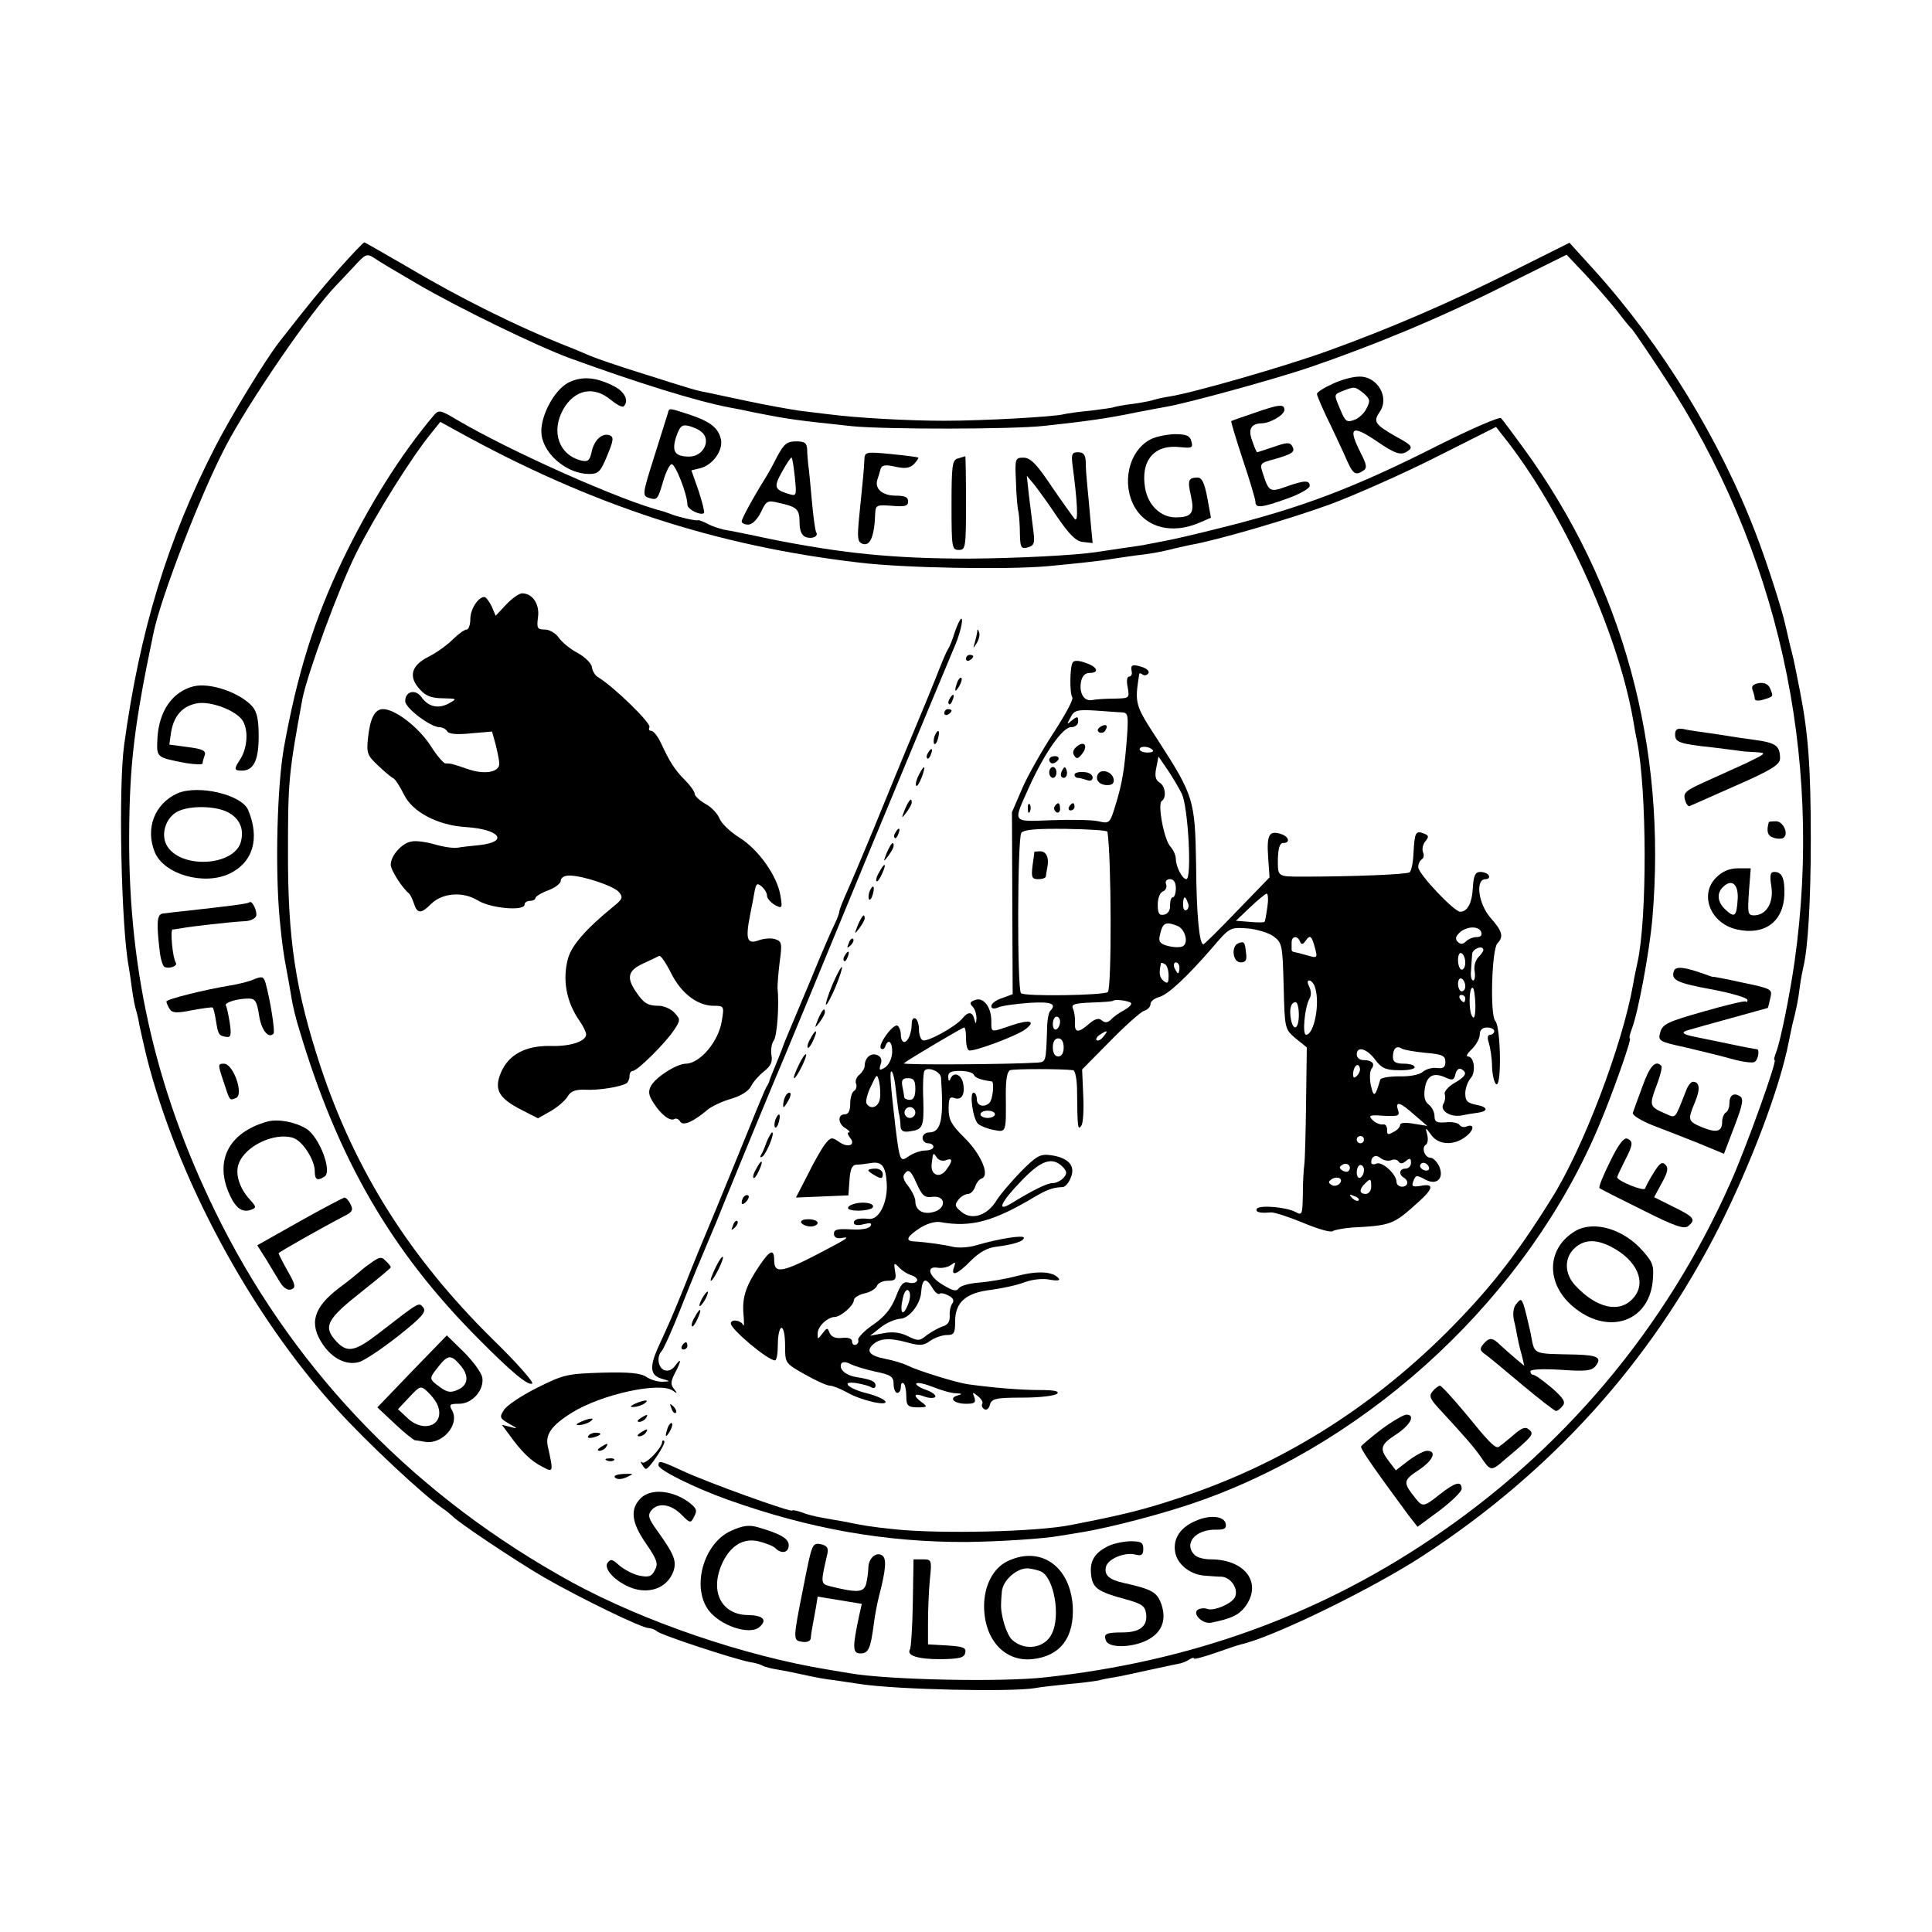<?xml version="1.0" standalone="no"?>
<!DOCTYPE svg PUBLIC "-//W3C//DTD SVG 20010904//EN"
 "http://www.w3.org/TR/2001/REC-SVG-20010904/DTD/svg10.dtd">
<svg version="1.0" xmlns="http://www.w3.org/2000/svg"
 width="534pt" height="534pt" viewBox="0 0 534 534"
 preserveAspectRatio="xMidYMid meet">
<g transform="translate(0,534) scale(0.1,-0.1)"
fill="#000000" stroke="none">
<path d="M938 4598 c-54 -61 -87 -102 -166 -203 -37 -47 -134 -206 -176 -288
-133 -258 -210 -511 -253 -827 -16 -117 -8 -505 13 -613 2 -12 6 -39 9 -62 3
-22 8 -48 11 -57 3 -9 7 -27 9 -40 4 -19 14 -63 20 -88 85 -337 289 -715 525
-974 85 -94 240 -238 292 -274 13 -9 25 -19 28 -22 12 -15 172 -122 254 -170
103 -59 270 -140 289 -140 7 0 17 -4 23 -9 10 -10 214 -77 257 -85 15 -2 30
-7 35 -10 5 -3 24 -8 43 -11 19 -3 52 -10 75 -15 22 -5 58 -12 80 -14 21 -3
55 -8 74 -11 100 -15 412 -22 480 -11 14 3 54 7 90 11 36 3 74 8 85 10 11 3
31 7 45 9 14 2 59 12 100 21 41 9 80 17 85 18 6 2 16 6 22 10 7 5 13 6 13 3 0
-3 26 4 58 15 31 11 64 22 72 24 87 19 364 154 503 245 356 232 629 535 817
905 89 176 170 390 194 515 3 14 7 35 10 48 11 43 16 66 21 107 3 22 8 47 10
55 12 50 20 180 20 350 0 199 -7 293 -30 410 -3 14 -8 39 -11 55 -3 17 -10 48
-16 70 -5 22 -11 47 -13 56 -8 39 -49 168 -80 249 -100 263 -261 526 -449 734
l-68 75 -158 -79 c-178 -89 -341 -159 -510 -220 -119 -43 -373 -116 -438 -126
-20 -3 -40 -8 -43 -9 -3 -2 -28 -7 -55 -11 -27 -3 -51 -8 -54 -9 -3 -2 -33 -6
-65 -10 -33 -3 -67 -8 -75 -10 -26 -7 -221 -18 -330 -18 -100 0 -244 8 -320
18 -19 2 -56 7 -82 10 -26 4 -89 15 -140 26 -51 11 -104 22 -118 25 -27 5 -37
8 -185 55 -55 17 -116 38 -135 46 -19 8 -44 19 -55 23 -145 57 -304 136 -457
227 -59 34 -109 63 -111 63 -3 0 -34 -33 -69 -72z m216 -43 c111 -65 331 -172
421 -205 187 -68 347 -118 440 -136 11 -2 43 -8 70 -14 100 -20 121 -22 270
-38 92 -9 441 -9 532 1 118 13 171 20 253 37 30 6 69 13 85 16 58 10 291 74
390 107 182 62 367 139 542 227 l173 86 53 -56 c28 -30 68 -76 87 -100 19 -25
37 -47 41 -50 3 -3 43 -61 88 -130 315 -477 442 -1048 361 -1619 -13 -90 -38
-215 -50 -247 -5 -13 -8 -24 -5 -24 8 0 -77 -238 -122 -339 -180 -405 -465
-743 -834 -989 -314 -210 -664 -335 -1059 -378 -122 -14 -437 -7 -540 11 -8 1
-35 6 -60 10 -233 38 -510 133 -710 242 -426 234 -755 571 -968 990 -176 348
-257 688 -255 1073 1 199 14 307 68 564 22 101 129 379 198 511 64 123 236
374 306 446 9 9 31 33 50 53 31 34 35 36 55 23 11 -8 65 -40 120 -72z"/>
<path d="M1572 4283 c-42 -21 -82 -100 -75 -146 8 -55 72 -107 131 -107 26 0
32 6 50 50 18 43 19 52 7 57 -21 7 -43 -13 -50 -47 -5 -23 -10 -27 -28 -23
-62 15 -85 80 -50 142 32 55 84 65 131 26 16 -13 32 -22 36 -18 15 15 3 40
-26 55 -50 26 -89 29 -126 11z"/>
<path d="M3683 4279 c-24 -11 -43 -23 -43 -28 0 -4 12 -32 26 -62 15 -30 37
-78 50 -106 23 -54 29 -59 52 -44 11 7 10 16 -7 49 -36 71 -25 79 42 34 55
-38 70 -42 89 -28 14 10 10 16 -33 39 -59 34 -64 41 -46 68 29 40 -6 100 -57
98 -17 0 -50 -9 -73 -20z m86 -26 c18 -16 19 -21 8 -42 -6 -13 -22 -28 -35
-32 -19 -7 -24 -4 -37 28 -19 45 -19 42 8 53 31 12 32 12 56 -7z"/>
<path d="M3465 4198 c-33 -11 -61 -21 -62 -22 -1 -1 13 -49 32 -106 19 -57 35
-110 35 -117 0 -18 16 -17 88 9 34 12 62 28 62 35 0 16 -14 16 -65 -2 -44 -16
-48 -14 -63 32 -11 32 -11 33 31 44 51 15 58 20 48 37 -6 10 -16 9 -50 -3 -24
-8 -45 -15 -46 -15 -2 0 -8 14 -14 32 -12 32 -3 47 26 48 23 0 63 23 63 37 0
17 -14 16 -85 -9z"/>
<path d="M1199 4192 c-91 -108 -178 -246 -253 -402 -78 -164 -124 -311 -161
-515 -19 -107 -25 -334 -12 -475 7 -70 9 -89 22 -157 3 -16 8 -44 11 -63 3
-19 12 -57 21 -85 106 -357 254 -613 494 -854 93 -94 139 -132 150 -125 5 3
-43 58 -109 122 -229 226 -380 465 -476 754 -69 210 -91 351 -90 598 0 190 2
213 40 419 14 70 100 305 149 403 53 105 152 264 208 332 l24 30 49 -27 c368
-203 713 -316 1109 -362 122 -15 407 -20 520 -10 85 8 149 15 171 19 12 2 45
7 75 11 30 3 70 10 89 15 19 5 47 11 61 14 71 12 276 72 388 113 69 26 200 84
291 130 l165 83 18 -23 c164 -205 318 -541 361 -787 3 -19 8 -46 11 -60 27
-136 28 -488 1 -610 -3 -14 -9 -41 -12 -60 -29 -166 -138 -455 -227 -595 -99
-159 -174 -253 -291 -370 -214 -212 -459 -364 -736 -455 -99 -33 -156 -47
-300 -75 -94 -19 -360 -25 -486 -12 -68 7 -85 10 -144 22 -14 2 -39 7 -57 10
-18 3 -43 9 -57 15 -15 5 -26 7 -26 5 0 -7 -236 78 -302 109 -63 29 -68 30
-68 16 0 -13 99 -62 191 -95 227 -81 437 -118 662 -117 88 1 214 9 256 17 9 1
36 6 61 10 76 12 233 53 325 86 482 170 910 572 1106 1041 36 85 90 238 84
238 -3 0 0 12 6 28 17 45 48 211 56 302 41 475 -81 923 -355 1300 -30 41 -58
79 -63 84 -4 5 -80 -28 -176 -76 -229 -116 -376 -172 -603 -228 -63 -16 -128
-31 -145 -34 -16 -3 -40 -8 -52 -10 -11 -3 -43 -7 -70 -11 -26 -4 -59 -9 -73
-11 -61 -9 -217 -17 -350 -18 -209 0 -351 14 -555 55 -55 12 -111 23 -124 25
-13 3 -34 10 -45 16 -12 6 -23 11 -26 10 -7 -2 -51 8 -70 15 -8 3 -19 7 -25 9
-114 28 -421 165 -571 253 -47 28 -51 29 -65 13z"/>
<path d="M1846 4198 c-2 -7 -19 -61 -38 -121 -32 -101 -33 -107 -15 -113 23
-7 25 -6 40 46 7 24 17 45 23 47 10 3 44 -84 44 -112 0 -13 37 -31 46 -23 2 3
-5 30 -15 61 l-20 57 25 6 c34 9 62 48 57 78 -7 33 -28 50 -87 70 -59 19 -56
19 -60 4z m92 -51 c29 -22 7 -69 -33 -69 -40 0 -49 14 -36 55 10 29 16 34 34
30 12 -3 28 -10 35 -16z"/>
<path d="M3179 4125 c-60 -32 -80 -123 -42 -188 33 -56 103 -73 175 -43 l35
15 -10 55 c-8 42 -15 56 -27 56 -26 0 -28 -8 -18 -52 10 -46 2 -58 -43 -58
-41 0 -76 34 -84 81 -13 77 26 122 98 113 31 -3 35 -2 30 16 -4 16 -14 20 -47
20 -22 -1 -53 -7 -67 -15z"/>
<path d="M2148 4078 c-12 -24 -27 -51 -33 -60 -36 -58 -65 -112 -65 -119 0 -5
8 -9 18 -9 11 0 25 14 35 34 15 32 18 34 50 26 50 -11 57 -17 57 -55 0 -21 6
-35 16 -39 18 -7 37 1 30 13 -3 4 -8 43 -12 86 -4 44 -8 89 -10 100 -1 11 -3
30 -3 43 -1 18 -7 22 -31 22 -25 0 -33 -7 -52 -42z m49 -58 c5 -51 5 -52 -18
-45 -39 12 -41 19 -17 62 13 23 24 40 26 38 2 -1 6 -26 9 -55z"/>
<path d="M2389 4068 c-1 -26 -4 -55 -14 -154 -6 -61 -5 -72 9 -77 21 -8 33 21
35 83 1 24 4 25 46 22 36 -3 45 -1 45 12 0 12 -9 16 -34 16 -37 0 -59 19 -51
44 3 9 7 22 9 30 4 11 13 12 41 6 27 -6 39 -4 51 7 8 9 14 17 12 18 -2 2 -36
6 -75 10 -72 7 -73 6 -74 -17z"/>
<path d="M2964 4058 c14 -105 17 -162 7 -153 -5 6 -34 46 -64 90 -42 63 -59
80 -78 80 -23 0 -24 -2 -21 -65 1 -36 4 -74 7 -85 2 -11 4 -39 4 -62 1 -36 3
-41 22 -36 17 5 20 11 15 47 -3 22 -8 66 -12 96 l-6 55 21 -25 c11 -14 40 -54
64 -90 33 -48 51 -66 70 -68 l27 -3 -6 63 c-3 35 -7 79 -9 98 -2 19 -4 47 -4
63 -1 20 -6 27 -21 27 -17 0 -19 -5 -16 -32z"/>
<path d="M2648 4073 c-16 -4 -18 -19 -18 -129 0 -117 1 -124 20 -124 19 0 20
7 20 130 0 72 -1 129 -2 129 -2 -1 -11 -3 -20 -6z"/>
<path d="M1399 3669 l-29 -31 -11 26 c-7 14 -16 26 -20 26 -17 0 -39 -33 -39
-61 0 -16 -5 -29 -10 -29 -6 0 -23 -12 -38 -27 -15 -15 -45 -37 -67 -48 -49
-24 -57 -56 -24 -91 16 -18 33 -24 63 -24 40 -1 40 -1 17 -14 -29 -16 -57 -10
-76 17 -16 23 -45 17 -45 -11 0 -19 70 -72 95 -72 8 0 17 -5 21 -11 4 -8 27
-10 65 -6 l59 5 10 -36 c5 -21 10 -44 10 -53 0 -24 -42 -31 -89 -14 -42 14
-44 15 -60 15 -5 0 -24 22 -41 49 -33 51 -98 101 -131 101 -23 0 -36 -24 -42
-81 -4 -40 -2 -47 28 -75 18 -17 37 -33 42 -35 5 -2 18 -22 29 -44 23 -49 93
-86 171 -91 95 -6 121 -41 37 -50 -22 -2 -48 -5 -59 -7 -11 -2 -39 2 -63 9
-24 7 -53 11 -65 8 -26 -4 -57 -39 -57 -64 0 -15 32 -65 51 -80 3 -3 9 -15 13
-27 9 -29 20 -29 47 -2 31 31 88 36 130 10 36 -22 129 -30 129 -11 0 6 7 10
15 10 8 0 15 4 15 8 0 4 16 14 35 21 19 7 35 19 35 27 0 8 10 14 23 14 38 0
124 -29 138 -46 12 -14 9 -20 -16 -40 -75 -61 -115 -107 -125 -143 -16 -59 -5
-120 32 -173 10 -14 18 -31 18 -37 0 -19 -43 -34 -99 -32 -69 1 -116 -24 -137
-75 -19 -46 -5 -70 58 -102 l45 -23 37 21 c20 12 41 31 46 41 8 13 21 18 48
17 37 -2 98 8 114 18 4 3 8 12 8 20 0 8 4 14 9 14 13 0 92 79 114 113 18 27
18 30 1 48 -9 10 -29 19 -43 19 -31 0 -42 7 -64 40 -26 38 -21 58 21 77 20 9
40 19 44 21 4 2 19 -20 33 -48 28 -56 73 -90 118 -90 28 0 29 -1 22 -42 -9
-57 -60 -117 -99 -118 -25 0 -84 -37 -97 -62 -8 -15 -6 -26 7 -46 21 -33 46
-52 58 -45 4 3 12 0 16 -7 8 -13 36 -1 76 33 11 9 40 23 65 30 27 8 48 21 55
35 6 12 22 30 36 41 19 15 24 27 20 46 -2 14 1 31 6 38 10 11 16 99 11 147 0
8 2 40 6 71 7 51 6 57 -12 63 -11 4 -32 2 -46 -3 -32 -12 -37 3 -24 69 5 25
11 56 13 68 4 20 7 22 19 12 8 -7 15 -18 15 -26 0 -7 10 -18 21 -25 21 -11 22
-10 16 26 -9 54 -60 126 -112 159 -26 16 -51 40 -56 53 -5 13 -22 32 -39 41
-16 9 -30 22 -30 28 0 6 -12 23 -27 38 -28 28 -42 50 -67 104 -8 17 -20 32
-26 32 -6 0 -8 4 -5 10 6 10 -97 111 -143 139 -7 4 -15 17 -16 27 -1 10 -19
28 -39 39 -21 11 -44 30 -53 43 -8 12 -26 22 -38 22 -21 0 -23 4 -19 34 5 36
-15 66 -44 66 -8 0 -28 -14 -44 -31z"/>
<path d="M2639 3593 c-6 -21 -15 -42 -19 -48 -4 -5 -19 -41 -34 -80 -15 -38
-34 -83 -41 -100 -15 -35 -69 -166 -132 -320 -25 -60 -56 -134 -69 -163 -13
-29 -24 -56 -24 -61 0 -4 -6 -21 -14 -37 -8 -16 -38 -85 -66 -154 -29 -69 -57
-136 -63 -150 -6 -14 -11 -27 -12 -30 -2 -7 -24 -61 -32 -80 -3 -8 -7 -17 -7
-20 -1 -3 -4 -9 -8 -15 -3 -5 -24 -55 -46 -110 -22 -55 -64 -156 -92 -225 -29
-69 -68 -163 -86 -210 -37 -91 -41 -100 -74 -172 -26 -57 -23 -80 10 -89 24
-7 24 -7 2 -8 -12 -1 -33 5 -45 13 -16 11 -49 14 -123 12 -96 -3 -106 -5 -180
-42 -42 -21 -84 -49 -91 -61 -13 -20 -12 -23 14 -38 25 -14 25 -15 4 -9 l-24
6 21 -28 c32 -45 60 -73 91 -88 31 -17 31 -15 15 57 -7 32 10 57 66 92 81 51
245 87 280 61 13 -9 13 -8 3 5 -10 12 -9 21 2 43 19 35 19 46 1 21 -8 -11 -19
-16 -30 -12 -17 7 -22 37 -7 53 5 5 28 56 51 114 36 91 52 129 101 245 4 11
31 76 59 145 28 69 71 172 95 230 25 58 144 346 265 640 122 294 228 549 235
565 17 37 29 85 22 85 -3 0 -11 -17 -18 -37z"/>
<path d="M2701 3593 c-1 -6 -4 -20 -7 -30 -5 -17 -5 -17 6 0 6 10 9 23 6 30
-3 9 -5 9 -5 0z"/>
<path d="M2670 3519 c0 -5 5 -7 10 -4 6 3 10 8 10 11 0 2 -4 4 -10 4 -5 0 -10
-5 -10 -11z"/>
<path d="M2965 3509 c-8 -12 -9 -85 -1 -97 3 -6 -21 -50 -53 -99 -32 -49 -71
-118 -86 -153 l-28 -65 1 -252 1 -251 -30 -11 c-16 -5 -29 -15 -29 -22 0 -7 7
-8 18 -4 9 5 47 10 85 13 62 4 79 -2 60 -22 -5 -4 -9 -29 -9 -54 -3 -87 -3
-87 -26 -89 -75 -5 -376 -7 -370 -2 12 10 162 99 167 99 3 0 5 -13 5 -29 0
-17 3 -32 8 -34 9 -6 131 39 156 58 31 23 12 28 -38 11 -59 -20 -56 -21 -56
12 0 39 -22 67 -45 58 -14 -5 -16 -9 -7 -18 7 -7 11 -21 11 -33 -1 -16 -2 -17
-6 -2 -5 21 -17 22 -33 2 -19 -23 -99 -67 -110 -60 -6 3 -10 17 -10 30 0 13
-4 27 -10 30 -5 3 -10 -3 -10 -14 0 -26 -10 -51 -21 -51 -5 0 -9 9 -9 19 0 11
-4 22 -9 26 -12 7 -56 -54 -46 -63 4 -4 10 -1 12 6 8 23 20 12 19 -17 -1 -17
-9 -34 -19 -41 -16 -10 -18 -9 -13 8 5 13 1 22 -10 26 -17 7 -34 -8 -34 -30 0
-6 -6 -17 -14 -24 -8 -6 -13 -17 -10 -25 3 -7 1 -16 -5 -20 -6 -3 -11 -19 -11
-36 0 -19 -5 -29 -15 -29 -21 0 -19 -27 3 -39 9 -6 13 -11 8 -11 -5 0 -3 -6 3
-14 18 -21 -5 -30 -30 -12 -20 14 -23 13 -39 -7 -9 -12 -31 -50 -48 -85 l-32
-62 73 3 72 3 3 42 c2 31 7 42 20 43 9 0 26 2 37 4 32 6 43 -7 46 -56 3 -52
-21 -101 -49 -98 -29 3 -42 -1 -42 -11 0 -6 11 -8 26 -4 20 5 25 4 20 -5 -5
-7 -26 -11 -54 -9 -37 2 -47 0 -47 -12 0 -9 7 -14 20 -12 28 5 20 0 -70 -47
-93 -48 -115 -51 -115 -16 0 34 -11 31 -40 -12 -38 -56 -49 -88 -45 -135 2
-24 2 -37 -1 -30 -6 13 -34 17 -34 4 0 -16 102 -102 122 -102 5 0 8 20 8 45 0
25 5 45 10 45 6 0 10 -22 10 -49 0 -49 0 -49 55 -80 30 -17 61 -31 69 -31 8 0
30 -9 48 -19 38 -22 114 -39 105 -24 -4 6 -27 16 -51 22 -53 13 -74 35 -28 28
17 -3 36 -8 41 -12 6 -3 11 -1 11 5 0 12 -11 17 -54 24 -30 5 -49 23 -40 38 3
4 14 4 24 -2 10 -5 41 -15 69 -21 44 -9 51 -14 51 -35 0 -13 5 -24 10 -24 6 0
10 8 10 17 0 9 3 13 8 9 4 -4 7 -20 7 -34 0 -29 4 -32 38 -32 20 1 21 2 5 14
-26 19 -22 27 7 16 13 -5 27 -5 30 -1 3 5 -9 14 -27 20 -17 6 -28 14 -25 17 3
4 24 -1 47 -10 22 -9 50 -17 63 -17 17 -1 18 -2 4 -6 -26 -7 -10 -23 23 -23
24 0 28 3 23 18 -6 15 -5 15 10 3 9 -7 15 -17 12 -21 -3 -5 0 -12 6 -15 5 -4
13 2 15 12 5 17 15 20 90 20 47 0 90 5 96 11 7 7 -9 10 -49 10 -50 0 -127 6
-198 16 -30 4 -137 37 -165 51 -14 7 -42 15 -62 19 -43 8 -55 21 -36 39 19 18
46 20 94 7 36 -10 46 -10 65 4 13 9 34 16 46 16 20 0 23 5 23 38 0 53 30 79
100 87 30 4 72 13 92 21 22 8 51 11 70 7 23 -4 30 -2 23 5 -17 18 -58 20 -115
5 -30 -8 -77 -16 -104 -18 -27 -2 -52 -9 -56 -16 -6 -9 -16 -7 -41 8 -41 23
-52 55 -17 49 13 -2 29 2 37 8 12 9 13 8 8 -6 -10 -28 9 -21 46 17 23 23 45
36 70 39 48 6 77 15 77 25 0 8 -67 -2 -132 -21 -20 -6 -49 -8 -65 -4 -25 6
-74 13 -110 15 -22 2 -14 15 20 37 19 12 42 19 57 16 85 -15 146 2 260 70 34
20 50 26 78 27 7 1 17 13 22 27 13 32 -7 54 -55 61 -30 4 -39 -1 -83 -45 -27
-28 -57 -63 -67 -79 -25 -42 -68 -57 -97 -33 -19 15 -20 20 -9 34 7 9 19 16
27 16 7 0 15 9 19 19 3 11 12 22 19 24 23 9 -4 70 -51 115 -33 33 -41 47 -41
77 0 29 3 35 16 30 20 -7 30 10 24 41 -5 25 -27 33 -35 12 -3 -8 -6 -6 -6 5
-1 13 7 17 33 17 19 0 36 -5 38 -11 3 -8 19 -14 49 -18 8 -1 3 -50 -6 -59 -14
-14 -35 -9 -35 9 0 10 -4 19 -9 19 -12 0 -2 -72 12 -86 7 -6 26 -14 43 -17 36
-7 35 -9 34 99 0 42 4 63 12 66 11 4 143 4 174 0 6 -1 11 -26 11 -59 1 -100 2
-109 12 -94 5 7 7 45 5 84 l-3 71 77 78 c42 43 85 81 94 84 10 3 18 11 18 19
0 7 10 15 23 19 25 6 79 57 149 138 47 55 48 55 95 52 26 -2 59 -12 73 -22 24
-18 25 -24 28 -138 3 -118 3 -118 33 -144 l31 -25 -2 -150 c-1 -83 -3 -161 -5
-175 -2 -14 -4 -51 -4 -83 -1 -54 -2 -57 -20 -47 -26 14 -100 20 -107 9 -5 -9
8 -13 38 -10 9 1 49 -12 88 -28 40 -17 77 -28 83 -24 7 4 30 8 52 10 113 6
116 8 187 72 41 37 42 51 3 43 -20 -3 -24 -1 -19 12 7 19 9 19 35 5 31 -16 51
5 37 37 -6 13 -17 24 -24 24 -16 0 -26 28 -13 36 5 3 7 15 4 27 -6 22 -5 22
11 0 19 -27 60 -30 92 -7 25 17 30 39 7 31 -8 -4 -17 -2 -21 4 -3 5 -20 9 -37
7 -26 -2 -32 1 -32 17 0 11 -7 25 -16 32 -11 8 -14 22 -11 43 5 37 24 47 57
32 20 -9 24 -8 28 10 3 11 10 17 16 13 18 -10 13 -20 -20 -39 -17 -10 -28 -24
-26 -30 3 -7 1 -19 -3 -26 -12 -19 18 -39 50 -33 14 3 33 6 42 7 32 4 32 16 0
22 -26 5 -32 11 -32 32 0 14 7 33 15 42 15 17 10 60 -8 60 -6 0 -1 9 11 20 12
12 22 30 22 40 0 13 7 20 20 20 11 0 20 -4 20 -10 0 -5 -5 -10 -11 -10 -7 0
-9 -8 -4 -22 4 -13 9 -43 9 -67 1 -25 7 -46 12 -48 15 -5 12 159 -3 175 -15
15 -10 199 6 215 18 18 13 34 -19 70 -34 39 -43 107 -14 107 8 0 12 5 9 10 -3
6 -14 10 -24 10 -13 0 -18 -10 -20 -42 -2 -44 -15 -68 -35 -68 -17 0 -116 105
-116 123 0 9 4 18 10 22 5 3 7 12 3 20 -3 9 0 22 7 30 10 12 9 16 -4 21 -23 9
-26 4 -29 -52 -1 -27 -6 -52 -11 -55 -7 -6 -159 -12 -296 -12 -70 0 -68 0 -68
48 1 31 5 45 15 45 20 0 16 18 -7 25 -32 10 -39 -2 -35 -63 l4 -57 -89 -92
c-49 -51 -91 -93 -94 -93 -11 0 -19 81 -20 220 -3 179 -6 190 -106 345 -64 98
-64 100 -51 183 1 2 5 1 10 -3 5 -3 12 -1 15 4 4 5 -4 13 -16 17 -28 9 -34 7
-30 -12 2 -8 -2 -14 -7 -14 -6 0 -8 -12 -4 -30 5 -30 5 -30 -38 -31 -24 0 -52
-2 -61 -4 -22 -4 -36 20 -30 51 3 15 11 24 23 24 29 0 23 17 -11 28 -18 7 -32
7 -35 1z m137 -138 c16 -1 17 -9 13 -68 -7 -90 -13 -128 -32 -189 -15 -50 -17
-51 -47 -44 -17 4 -75 5 -129 3 -113 -4 -108 -10 -61 95 41 90 91 162 114 162
12 0 20 7 20 16 0 14 -2 15 -17 3 -15 -13 -15 -12 -4 8 10 20 18 22 69 19 31
-2 65 -5 74 -5z m84 -104 c4 -4 -2 -7 -14 -7 -12 0 -22 4 -22 9 0 10 26 9 36
-2z m80 -120 c18 -34 29 -237 13 -237 -11 0 -29 35 -29 56 0 10 -7 25 -15 34
-18 20 -36 118 -24 126 14 9 10 42 -6 51 -11 7 -14 18 -9 41 l6 31 24 -35 c13
-19 31 -49 40 -67z m-205 -106 c11 -72 12 -432 1 -443 -9 -9 -231 -13 -240 -3
-11 11 -10 429 1 443 7 9 41 12 124 11 62 -1 113 -4 114 -8z m189 -156 c0 -14
-4 -25 -8 -25 -5 0 -8 -10 -8 -22 1 -14 -6 -24 -16 -26 -14 -3 -18 3 -18 28 0
17 6 33 14 36 8 3 12 12 9 20 -3 8 1 14 11 14 10 0 16 -9 16 -25z m253 -52
c-3 -21 -6 -39 -8 -41 -2 -2 -20 -2 -41 0 l-38 3 39 37 c22 21 43 38 46 38 4
0 5 -17 2 -37z m-220 12 c4 -8 2 -17 -3 -20 -6 -4 -10 3 -10 14 0 25 6 27 13
6z m-29 -64 c21 -8 32 -46 16 -56 -6 -4 -24 -4 -40 0 -21 5 -28 11 -25 26 8
39 15 43 49 30z m840 -17 c3 -9 -1 -14 -12 -14 -10 0 -23 -5 -30 -12 -8 -8
-15 -9 -23 -1 -7 7 -6 14 4 24 19 19 54 21 61 3z m-501 -26 c4 -10 8 -9 16 2
12 18 17 13 26 -22 7 -26 6 -27 -24 -18 -17 5 -34 9 -36 9 -3 1 -5 3 -5 6 0 3
0 12 0 20 0 18 16 20 23 3z m507 -24 c0 -3 -6 -12 -14 -20 -8 -8 -13 -25 -10
-39 2 -14 0 -25 -4 -25 -5 0 -8 12 -6 28 1 15 2 35 3 45 1 15 31 26 31 11z
m-50 -35 c0 -10 -4 -19 -10 -19 -5 0 -10 12 -10 26 0 14 4 23 10 19 6 -3 10
-15 10 -26z m-820 -36 c0 -21 -3 -23 -14 -14 -12 10 -13 22 -7 49 1 2 6 0 11
-3 6 -3 10 -18 10 -32z m30 22 c0 -8 -2 -15 -4 -15 -2 0 -6 7 -10 15 -3 8 -1
15 4 15 6 0 10 -7 10 -15z m790 -51 c0 -8 -4 -14 -10 -14 -5 0 -10 9 -10 21 0
11 5 17 10 14 6 -3 10 -13 10 -21z m-415 -4 c14 -44 -3 -130 -25 -130 -11 0
-4 75 9 99 6 9 5 23 0 33 -6 12 -6 18 0 18 5 0 13 -9 16 -20z m443 -47 c0 -31
-3 -42 -9 -32 -10 15 -9 79 1 79 4 0 7 -21 8 -47z m-28 17 c0 -5 -2 -10 -4
-10 -3 0 -8 5 -11 10 -3 6 -1 10 4 10 6 0 11 -4 11 -10z m-924 -12 c3 -4 -5
-12 -17 -19 -13 -7 -30 -18 -37 -26 -10 -10 -18 -11 -27 -3 -8 7 -19 4 -35
-10 -30 -26 -40 -25 -39 3 1 12 -1 29 -5 38 -6 13 2 16 51 18 31 1 58 3 60 5
5 5 42 0 49 -6z m464 -33 c0 -39 -15 -48 -22 -12 -5 27 0 47 13 47 5 0 9 -16
9 -35z m-660 -19 c0 -8 -4 -18 -10 -21 -5 -3 -10 3 -10 14 0 12 5 21 10 21 6
0 10 -6 10 -14z m120 -41 c-7 -9 -15 -13 -19 -10 -3 3 1 10 9 15 21 14 24 12
10 -5z m-110 -30 c0 -16 -6 -25 -15 -25 -9 0 -15 9 -15 25 0 16 6 25 15 25 9
0 15 -9 15 -25z m1000 -15 c47 -4 55 -8 55 -25 0 -15 -6 -19 -23 -17 -13 2
-31 -3 -40 -11 -10 -8 -37 -13 -66 -12 -26 0 -49 -4 -51 -9 -14 -48 -18 -51
-26 -16 -4 19 -3 40 2 46 11 14 1 24 -23 24 -10 0 -18 7 -18 15 0 25 28 17 51
-14 17 -23 29 -29 65 -29 24 -1 44 3 44 8 0 6 -13 10 -30 10 -22 0 -30 5 -30
18 0 24 10 33 24 24 6 -4 36 -9 66 -12z m-189 -63 c-8 -8 -11 -7 -11 4 0 20
13 34 18 19 3 -7 -1 -17 -7 -23z m-1150 -6 c8 -116 0 -151 -33 -151 -10 0 -18
-7 -18 -15 0 -8 7 -15 15 -15 8 0 15 -4 15 -10 0 -5 -10 -10 -23 -10 -12 0
-32 -7 -44 -15 -25 -18 -26 -16 -38 80 -14 120 -17 160 -10 153 4 -4 9 -27 11
-50 3 -24 6 -52 8 -63 3 -11 5 -28 5 -38 1 -13 8 -17 26 -14 36 5 39 12 37 88
-2 38 0 74 3 79 8 13 45 -1 46 -19z m-169 -58 c-4 -24 -26 -31 -37 -13 -3 5 2
27 12 47 17 36 17 36 23 13 3 -14 4 -35 2 -47z m98 27 c0 -20 -5 -30 -15 -30
-8 0 -15 3 -16 8 0 4 -2 17 -5 30 -3 17 1 22 16 22 16 0 20 -7 20 -30z m1380
-72 l35 -30 -37 6 c-23 4 -38 3 -38 -3 0 -6 -8 -15 -19 -20 -15 -9 -18 -7 -17
7 0 9 -5 16 -12 14 -7 -1 -20 4 -28 12 -13 13 -9 15 31 12 40 -2 45 0 39 16
-8 26 6 22 46 -14z m-1380 7 c0 -8 -7 -15 -15 -15 -8 0 -15 7 -15 15 0 8 7 15
15 15 8 0 15 -7 15 -15z m220 -5 c0 -5 -9 -10 -20 -10 -11 0 -20 5 -20 10 0 6
9 10 20 10 11 0 20 -4 20 -10z m1020 -70 c0 -5 -4 -10 -10 -10 -5 0 -10 5 -10
10 0 6 5 10 10 10 6 0 10 -4 10 -10z m-1156 -57 c20 8 20 -2 1 -27 -18 -24
-43 -14 -40 16 4 33 4 34 14 19 5 -8 16 -11 25 -8z m1231 0 c8 4 17 2 21 -4 4
-6 11 -6 20 2 11 9 14 8 14 -5 0 -9 -7 -16 -15 -16 -17 0 -20 -16 -5 -25 15
-9 12 -25 -5 -25 -8 0 -15 6 -15 13 0 21 -39 57 -55 51 -8 -4 -15 -2 -15 3 0
17 13 23 26 12 8 -6 20 -9 29 -6z m-908 -18 c12 -12 13 -19 3 -30 -7 -8 -20
-15 -30 -15 -15 0 -51 -17 -118 -58 -38 -22 -25 6 30 63 55 58 86 69 115 40z
m790 -12 c-3 -3 -11 -2 -17 2 -9 6 -9 10 1 16 14 8 27 -7 16 -18z m223 7 c0
-5 -7 -7 -15 -4 -8 4 -12 10 -9 15 6 11 24 2 24 -11z m-180 -4 c0 -8 -4 -18
-10 -21 -5 -3 -10 3 -10 14 0 12 5 21 10 21 6 0 10 -6 10 -14z m-1192 -74 c37
4 38 -33 2 -42 -29 -8 -50 5 -50 30 0 9 -9 28 -20 42 -15 19 -16 28 -7 37 9
10 16 3 30 -29 16 -35 22 -41 45 -38z m1124 36 c-6 -6 -16 -7 -22 -3 -9 6 -9
9 1 16 17 10 34 0 21 -13z m88 -8 c0 -11 -7 -20 -15 -20 -18 0 -19 12 -3 28
16 16 18 15 18 -8z m-35 -38 c-3 -3 -11 0 -18 7 -9 10 -8 11 6 5 10 -3 15 -9
12 -12z m-1235 -207 c11 -4 18 -11 14 -16 -3 -5 -14 -7 -23 -4 -14 4 -22 -5
-35 -40 -13 -32 -30 -54 -62 -76 -25 -17 -43 -36 -42 -42 2 -7 -2 -13 -7 -14
-6 -2 -10 3 -10 10 0 7 -11 11 -28 9 -18 -2 -29 3 -34 14 -6 15 -7 15 -20 -2
-13 -17 -13 -17 -13 0 0 20 27 45 47 46 17 0 53 32 53 46 0 7 13 15 29 19 16
3 32 13 35 21 3 8 16 14 30 14 21 0 24 4 20 26 -4 24 -3 25 11 11 8 -9 24 -19
35 -22z m58 -36 c7 -12 16 -18 19 -15 3 3 14 1 25 -5 13 -7 16 -14 10 -22 -5
-7 -8 -22 -7 -34 1 -15 -5 -25 -19 -29 -12 -4 -31 -15 -44 -24 -20 -17 -25
-17 -53 -3 -20 10 -42 13 -67 8 l-37 -7 29 23 c16 13 41 23 54 24 24 0 56 40
58 73 3 39 13 43 32 11z m-68 -44 c-14 -36 -24 -26 -15 15 4 20 11 28 16 23 6
-6 6 -20 -1 -38z"/>
<path d="M3041 3331 c-8 -6 -9 -11 -3 -15 6 -3 14 -1 17 5 9 14 2 20 -14 10z"/>
<path d="M2978 3278 c-11 -8 -15 -18 -9 -26 6 -10 10 -10 20 2 19 22 10 40
-11 24z"/>
<path d="M2900 3240 c0 -5 4 -10 9 -10 6 0 13 5 16 10 3 6 -1 10 -9 10 -9 0
-16 -4 -16 -10z"/>
<path d="M2900 3205 c0 -8 5 -15 10 -15 6 0 10 7 10 15 0 8 -4 15 -10 15 -5 0
-10 -7 -10 -15z"/>
<path d="M2936 3211 c-4 -7 -5 -15 -2 -18 9 -9 19 4 14 18 -4 11 -6 11 -12 0z"/>
<path d="M2970 3199 c0 -5 4 -9 9 -9 5 0 16 -3 25 -6 10 -4 16 -1 16 7 0 8
-11 15 -25 15 -14 1 -25 -2 -25 -7z"/>
<path d="M3035 3201 c-9 -16 3 -31 26 -31 14 0 19 6 17 17 -4 20 -33 29 -43
14z"/>
<path d="M2841 3104 c0 -11 3 -14 6 -6 3 7 2 16 -1 19 -3 4 -6 -2 -5 -13z"/>
<path d="M2915 3111 c-3 -5 -1 -12 5 -16 5 -3 10 1 10 9 0 18 -6 21 -15 7z"/>
<path d="M2955 3110 c-3 -5 -1 -10 4 -10 6 0 11 5 11 10 0 6 -2 10 -4 10 -3 0
-8 -4 -11 -10z"/>
<path d="M2859 2986 c0 -1 -2 -18 -5 -38 -4 -33 -2 -38 16 -38 11 0 20 3 21 8
0 4 2 15 4 26 5 25 -3 43 -20 43 -8 0 -15 -1 -16 -1z"/>
<path d="M2646 3455 c-9 -26 -7 -32 5 -12 6 10 9 21 6 23 -2 3 -7 -2 -11 -11z"/>
<path d="M4862 3452 c-16 -3 -22 -8 -18 -19 3 -8 6 -19 6 -24 0 -6 10 -7 23
-3 29 9 29 8 20 30 -5 13 -16 18 -31 16z"/>
<path d="M535 3443 c-59 -15 -96 -69 -100 -145 -2 -52 -4 -51 78 -67 26 -4 47
-5 47 -1 0 5 3 15 6 23 4 12 -7 17 -46 22 l-52 7 5 35 c8 45 31 71 71 79 40 7
112 -21 128 -50 15 -27 11 -74 -7 -103 -19 -29 -19 -33 4 -33 32 0 46 29 46
95 0 47 -5 68 -18 83 -35 38 -116 66 -162 55z"/>
<path d="M2625 3409 c-4 -6 -5 -12 -2 -15 2 -3 7 2 10 11 7 17 1 20 -8 4z"/>
<path d="M2610 3369 c0 -5 5 -7 10 -4 6 3 10 8 10 11 0 2 -4 4 -10 4 -5 0 -10
-5 -10 -11z"/>
<path d="M4630 3310 c0 -22 12 -26 105 -36 39 -5 73 -9 78 -10 4 -1 22 -2 40
-3 31 -2 30 -3 -28 -31 -33 -15 -86 -39 -117 -53 -48 -22 -56 -28 -51 -47 3
-11 9 -20 13 -18 4 2 62 27 129 57 100 44 121 58 121 75 0 35 -12 43 -70 51
-30 4 -64 9 -75 11 -11 2 -38 6 -60 9 -22 3 -50 7 -62 10 -17 3 -23 -1 -23
-15z"/>
<path d="M2583 3305 c-3 -9 -3 -18 -1 -21 3 -3 8 4 11 16 6 23 -1 27 -10 5z"/>
<path d="M2565 3259 c-4 -6 -5 -12 -2 -15 2 -3 7 2 10 11 7 17 1 20 -8 4z"/>
<path d="M2540 3199 c-6 -11 -10 -25 -8 -30 2 -5 8 4 15 21 13 34 9 40 -7 9z"/>
<path d="M490 3147 c-63 -29 -89 -97 -62 -163 26 -61 135 -92 206 -59 65 31
85 97 52 176 -18 43 -139 71 -196 46z m140 -52 c32 -17 45 -45 36 -81 -18 -69
-170 -77 -206 -9 -16 31 -1 76 31 92 33 17 104 16 139 -2z"/>
<path d="M2501 3103 c-10 -26 -10 -27 4 -9 8 11 15 23 15 28 0 15 -7 8 -19
-19z"/>
<path d="M4889 3068 c-7 -25 -4 -38 12 -43 10 -4 23 -4 28 -1 16 10 0 46 -20
46 -11 0 -19 -1 -20 -2z"/>
<path d="M2475 3039 c-4 -6 -5 -12 -2 -15 2 -3 7 2 10 11 7 17 1 20 -8 4z"/>
<path d="M2451 2983 c-10 -26 -10 -27 4 -9 8 11 15 23 15 28 0 15 -7 8 -19
-19z"/>
<path d="M2430 2929 c-7 -11 -10 -23 -7 -25 2 -2 9 7 15 21 14 30 7 33 -8 4z"/>
<path d="M4743 2914 c-47 -47 -15 -127 58 -143 76 -17 128 21 131 96 1 45 -6
63 -28 63 -11 0 -13 -9 -8 -40 7 -45 -14 -80 -48 -80 -17 0 -18 6 -14 65 l5
65 -35 0 c-24 0 -43 -8 -61 -26z m60 -58 c-3 -49 -8 -54 -33 -31 -23 21 -26
45 -8 63 24 24 43 9 41 -32z"/>
<path d="M2403 2875 c-3 -9 -3 -18 -1 -21 3 -3 8 4 11 16 6 23 -1 27 -10 5z"/>
<path d="M689 2846 c-4 -4 -52 -10 -169 -23 -30 -3 -62 -7 -70 -8 -16 -2 -18
-24 -9 -100 2 -22 8 -43 13 -47 11 -7 38 1 32 11 -9 14 -16 91 -9 92 4 0 17 2
28 4 21 4 132 17 174 19 14 1 26 7 29 14 4 12 -11 45 -19 38z"/>
<path d="M2371 2783 c-10 -26 -10 -27 4 -9 8 11 15 23 15 28 0 15 -7 8 -19
-19z"/>
<path d="M2346 2733 c-6 -14 -5 -15 5 -6 7 7 10 15 7 18 -3 3 -9 -2 -12 -12z"/>
<path d="M3423 2733 c-21 -8 -16 -53 6 -53 14 0 18 6 15 26 -3 30 -5 33 -21
27z"/>
<path d="M2335 2699 c-4 -6 -5 -12 -2 -15 2 -3 7 2 10 11 7 17 1 20 -8 4z"/>
<path d="M2301 2619 c-12 -29 -20 -54 -18 -56 2 -2 14 20 26 48 12 29 20 54
18 56 -2 2 -14 -20 -26 -48z"/>
<path d="M4627 2657 c-10 -26 8 -34 106 -52 53 -10 97 -23 97 -29 0 -5 -2 -7
-5 -4 -3 2 -55 -10 -117 -28 -99 -28 -113 -35 -119 -57 -7 -24 -4 -26 70 -42
42 -10 100 -24 128 -32 29 -8 57 -12 63 -8 10 6 14 35 6 35 -3 0 -36 6 -73 14
-38 8 -82 17 -97 20 -36 7 -42 13 -19 19 10 3 63 18 118 33 55 15 100 28 101
28 1 1 4 13 7 27 6 25 5 26 -76 43 -45 10 -82 17 -82 16 0 -1 -11 3 -25 8 -53
19 -78 22 -83 9z"/>
<path d="M694 2630 c-12 -4 -38 -11 -59 -14 -72 -12 -175 -38 -175 -44 0 -4 4
-13 9 -21 7 -11 19 -12 63 -3 29 5 54 9 56 7 2 -2 6 -18 9 -37 6 -38 8 -41 29
-44 12 -2 14 6 9 39 -4 23 -8 45 -11 48 -4 8 32 19 63 19 18 0 23 -7 29 -46 6
-41 26 -66 40 -51 5 5 -9 93 -22 140 -6 19 -9 20 -40 7z"/>
<path d="M2261 2523 c-10 -26 -10 -27 4 -9 8 11 15 23 15 28 0 15 -7 8 -19
-19z"/>
<path d="M2240 2469 c-7 -11 -10 -23 -7 -25 2 -2 9 7 15 21 14 30 7 33 -8 4z"/>
<path d="M2207 2395 c-9 -19 -15 -35 -12 -35 7 0 37 61 33 66 -3 2 -12 -12
-21 -31z"/>
<path d="M617 2353 c19 -58 17 -55 35 -48 23 9 -7 95 -33 95 -17 0 -17 -2 -2
-47z"/>
<path d="M4540 2338 c-13 -35 -25 -68 -27 -74 -2 -6 22 -21 54 -34 32 -12 90
-35 128 -50 l70 -29 29 76 c23 60 26 77 15 83 -17 11 -29 3 -29 -20 0 -10 -4
-22 -10 -25 -5 -3 -10 -15 -10 -25 0 -28 -15 -32 -55 -16 -40 17 -41 20 -20
70 15 36 13 56 -6 56 -5 0 -14 -11 -19 -25 -32 -81 -27 -76 -57 -63 -44 19
-45 22 -25 76 11 28 17 53 14 56 -16 17 -32 0 -52 -56z"/>
<path d="M2167 2300 c-3 -11 -3 -20 -1 -20 2 0 8 9 14 20 6 11 7 20 2 20 -6 0
-12 -9 -15 -20z"/>
<path d="M2143 2245 c-3 -9 -3 -18 -1 -21 3 -3 8 4 11 16 6 23 -1 27 -10 5z"/>
<path d="M739 2240 c-108 -30 -148 -110 -103 -205 17 -36 35 -48 60 -38 13 5
12 8 -5 27 -29 31 -42 72 -31 100 18 49 99 87 150 71 26 -8 60 -61 60 -92 0
-24 7 -28 27 -15 22 14 -14 109 -50 132 -31 19 -78 28 -108 20z"/>
<path d="M2119 2184 c-5 -15 -12 -31 -16 -37 -3 -6 -1 -7 4 -4 11 7 36 67 27
67 -2 0 -9 -12 -15 -26z"/>
<path d="M4450 2129 c-19 -38 -32 -70 -29 -73 2 -2 55 -29 118 -60 89 -45 116
-54 127 -45 22 18 17 25 -40 53 l-54 27 21 39 c17 30 19 42 10 51 -9 9 -16 4
-32 -22 -12 -19 -22 -38 -24 -44 -3 -9 -77 21 -77 31 0 3 9 22 20 44 24 46 25
56 7 63 -9 3 -25 -18 -47 -64z"/>
<path d="M2090 2109 c-7 -11 -10 -23 -7 -25 2 -2 9 7 15 21 14 30 7 33 -8 4z"/>
<path d="M2400 2105 c0 -2 9 -9 20 -15 16 -9 20 -8 20 5 0 8 -9 15 -20 15 -11
0 -20 -2 -20 -5z"/>
<path d="M2057 2033 c-4 -3 -7 -11 -7 -17 0 -6 5 -5 12 2 6 6 9 14 7 17 -3 3
-9 2 -12 -2z"/>
<path d="M828 1964 l-117 -66 26 -41 c14 -23 31 -52 39 -64 9 -14 20 -20 29
-17 13 5 12 13 -10 51 -14 25 -25 47 -25 49 0 3 124 73 182 103 22 11 25 17
17 32 -5 11 -13 19 -17 19 -4 -1 -60 -30 -124 -66z"/>
<path d="M2356 2011 c-11 -4 -15 -10 -10 -13 15 -8 64 -4 67 6 3 12 -33 16
-57 7z"/>
<path d="M2026 1953 c-6 -14 -5 -15 5 -6 7 7 10 15 7 18 -3 3 -9 -2 -12 -12z"/>
<path d="M2215 1960 c3 -5 15 -10 26 -10 10 0 19 5 19 10 0 6 -12 10 -26 10
-14 0 -23 -4 -19 -10z"/>
<path d="M4355 1938 c-79 -46 -84 -142 -10 -207 95 -83 211 -48 223 67 4 44 1
52 -27 84 -53 61 -135 85 -186 56z m98 -44 c72 -37 99 -99 62 -141 -37 -44
-102 -30 -162 35 -29 32 -30 75 -1 102 26 24 58 26 101 4z"/>
<path d="M1029 1852 c-13 -9 -29 -21 -35 -27 -6 -5 -31 -26 -57 -45 -71 -54
-84 -99 -44 -157 26 -38 64 -57 98 -48 14 3 62 35 108 71 67 53 80 68 71 80
-13 15 -8 18 -123 -71 -66 -51 -87 -55 -117 -23 -38 41 -28 61 71 139 43 34
79 64 79 66 0 3 -6 11 -14 18 -11 12 -17 11 -37 -3z"/>
<path d="M1977 1835 c-9 -19 -15 -35 -12 -35 7 0 37 61 33 66 -3 2 -12 -12
-21 -31z"/>
<path d="M1940 1750 c-6 -11 -8 -20 -6 -20 3 0 10 9 16 20 6 11 8 20 6 20 -3
0 -10 -9 -16 -20z"/>
<path d="M4191 1736 c-8 -9 -10 -26 -7 -43 4 -15 8 -37 10 -48 2 -11 7 -33 12
-50 l7 -30 -24 20 c-13 11 -32 28 -42 37 -22 22 -31 22 -47 3 -11 -13 -10 -18
6 -29 11 -8 57 -46 103 -85 47 -39 88 -71 92 -71 3 0 12 6 18 14 9 11 3 21
-30 50 -24 20 -46 36 -51 36 -4 0 -8 4 -8 10 0 5 33 7 83 4 69 -5 86 -3 97 10
18 23 7 30 -53 32 -127 3 -114 -3 -127 62 -7 31 -15 65 -19 76 -6 16 -8 17
-20 2z"/>
<path d="M1920 1699 c-7 -11 -10 -23 -7 -25 2 -2 9 7 15 21 14 30 7 33 -8 4z"/>
<path d="M1139 1550 l-96 -100 48 -45 c26 -25 52 -45 56 -46 4 0 16 -2 27 -4
47 -9 97 46 76 86 -10 17 -7 19 19 19 37 0 70 39 64 73 -3 14 -26 45 -51 70
l-47 46 -96 -99z m132 18 c26 -29 24 -56 -5 -69 -20 -9 -29 -8 -50 7 -31 23
-31 23 -4 57 26 33 35 33 59 5z m-61 -113 c20 -52 -36 -77 -81 -37 l-29 27 31
33 c30 32 32 33 51 15 11 -10 24 -27 28 -38z"/>
<path d="M1885 1620 c-3 -5 -1 -10 4 -10 6 0 11 5 11 10 0 6 -2 10 -4 10 -3 0
-8 -4 -11 -10z"/>
<path d="M3960 1495 c-11 -13 -8 -21 17 -48 70 -76 95 -104 116 -134 26 -39
29 -40 63 -10 81 68 85 73 71 85 -11 10 -21 6 -48 -18 -19 -16 -36 -30 -39
-30 -11 0 -28 18 -89 93 -35 42 -67 77 -71 77 -4 0 -13 -7 -20 -15z"/>
<path d="M1755 1460 c-13 -6 -15 -9 -5 -9 8 0 22 4 30 9 18 12 2 12 -25 0z"/>
<path d="M1856 1447 c3 -10 9 -15 12 -12 3 3 0 11 -7 18 -10 9 -11 8 -5 -6z"/>
<path d="M1770 1420 c-9 -6 -10 -10 -3 -10 6 0 15 5 18 10 8 12 4 12 -15 0z"/>
<path d="M3819 1390 c-30 -23 -55 -44 -57 -48 -2 -7 36 -61 131 -190 l25 -32
61 45 c33 25 61 52 61 60 0 23 -18 18 -60 -15 -44 -35 -48 -36 -67 -12 -36 45
-35 50 7 78 41 27 53 54 24 54 -8 0 -31 -12 -51 -27 l-35 -27 -19 25 c-27 35
-24 46 21 75 39 26 53 54 27 54 -7 0 -38 -18 -68 -40z"/>
<path d="M1605 1410 c-13 -6 -15 -9 -5 -9 8 0 22 4 30 9 18 12 2 12 -25 0z"/>
<path d="M1846 1395 c-9 -26 -7 -32 5 -12 6 10 9 21 6 23 -2 3 -7 -2 -11 -11z"/>
<path d="M1770 1380 c-9 -6 -10 -10 -3 -10 6 0 15 5 18 10 8 12 4 12 -15 0z"/>
<path d="M1626 1371 c-4 -5 3 -7 14 -4 23 6 26 13 6 13 -8 0 -17 -4 -20 -9z"/>
<path d="M1830 1354 c0 -16 -47 -64 -55 -56 -5 4 -5 1 -1 -5 4 -7 9 -13 11
-13 10 0 57 71 51 77 -3 3 -6 2 -6 -3z"/>
<path d="M1660 1340 c-9 -6 -10 -10 -3 -10 6 0 15 5 18 10 8 12 4 12 -15 0z"/>
<path d="M1678 1303 c7 -3 16 -2 19 1 4 3 -2 6 -13 5 -11 0 -14 -3 -6 -6z"/>
<path d="M1700 1256 c6 -6 18 -5 32 1 21 10 21 10 -9 9 -19 -1 -28 -5 -23 -10z"/>
<path d="M1772 1200 c-31 -30 -28 -67 14 -127 30 -44 34 -55 24 -73 -9 -18
-17 -20 -43 -15 -18 4 -42 17 -55 28 -20 18 -24 19 -33 7 -13 -21 38 -65 85
-74 44 -8 82 11 97 50 10 29 3 47 -45 114 -24 33 -26 42 -16 55 19 23 54 18
83 -11 25 -25 26 -25 36 -5 9 17 6 23 -18 41 -45 31 -101 36 -129 10z"/>
<path d="M3304 1136 c-42 -18 -62 -49 -56 -85 5 -34 41 -63 81 -66 15 -1 36
-3 48 -3 25 -2 46 -33 37 -55 -7 -19 -59 -41 -77 -34 -8 3 -19 2 -26 -2 -17
-11 13 -41 37 -36 54 11 74 20 92 42 51 66 3 133 -94 133 -18 0 -37 5 -44 12
-32 32 3 72 61 70 21 0 27 3 25 16 -4 22 -44 26 -84 8z"/>
<path d="M2021 1109 c-76 -34 -110 -154 -63 -219 32 -43 112 -70 140 -48 24
20 12 33 -29 34 -73 0 -107 62 -75 138 22 52 59 76 102 66 20 -5 41 -13 47
-19 17 -17 37 -13 37 8 0 19 -24 32 -86 50 -24 7 -42 4 -73 -10z"/>
<path d="M2222 961 c-31 -156 -31 -155 -4 -159 13 -2 22 2 23 10 1 13 2 20 14
84 l5 31 61 -10 61 -10 -7 -31 c-19 -89 -19 -106 3 -106 22 0 28 12 37 80 3
25 10 61 15 80 19 73 21 103 8 111 -17 11 -38 -9 -38 -35 0 -11 -3 -31 -6 -44
-7 -24 -25 -25 -101 -6 -25 7 -25 8 -6 90 3 16 -1 22 -19 26 -23 4 -24 0 -46
-111z"/>
<path d="M3058 1064 c-34 -18 -47 -41 -42 -78 4 -35 19 -46 94 -66 47 -13 55
-19 58 -41 4 -34 -18 -51 -65 -51 -46 0 -54 -4 -46 -23 7 -19 63 -20 106 -2
46 20 62 55 48 100 -12 36 -25 44 -106 62 -40 9 -54 22 -48 45 6 22 53 41 82
33 16 -4 21 -1 21 16 0 18 -6 21 -37 21 -21 -1 -50 -7 -65 -16z"/>
<path d="M2783 1024 c-38 -19 -63 -67 -63 -123 0 -92 56 -154 132 -147 79 8
118 60 113 148 -8 111 -91 167 -182 122z m97 -29 c34 -21 51 -121 28 -169 -18
-41 -74 -51 -110 -19 -16 14 -33 70 -31 101 0 6 1 21 2 32 2 32 43 68 74 65
14 -2 31 -6 37 -10z"/>
<path d="M2523 910 c-1 -67 -5 -125 -8 -129 -10 -17 22 -27 85 -27 53 1 65 4
68 18 3 14 -6 17 -50 20 l-53 3 0 60 c0 33 2 86 5 118 6 56 5 57 -20 57 l-25
0 -2 -120z"/>
</g>
</svg>
